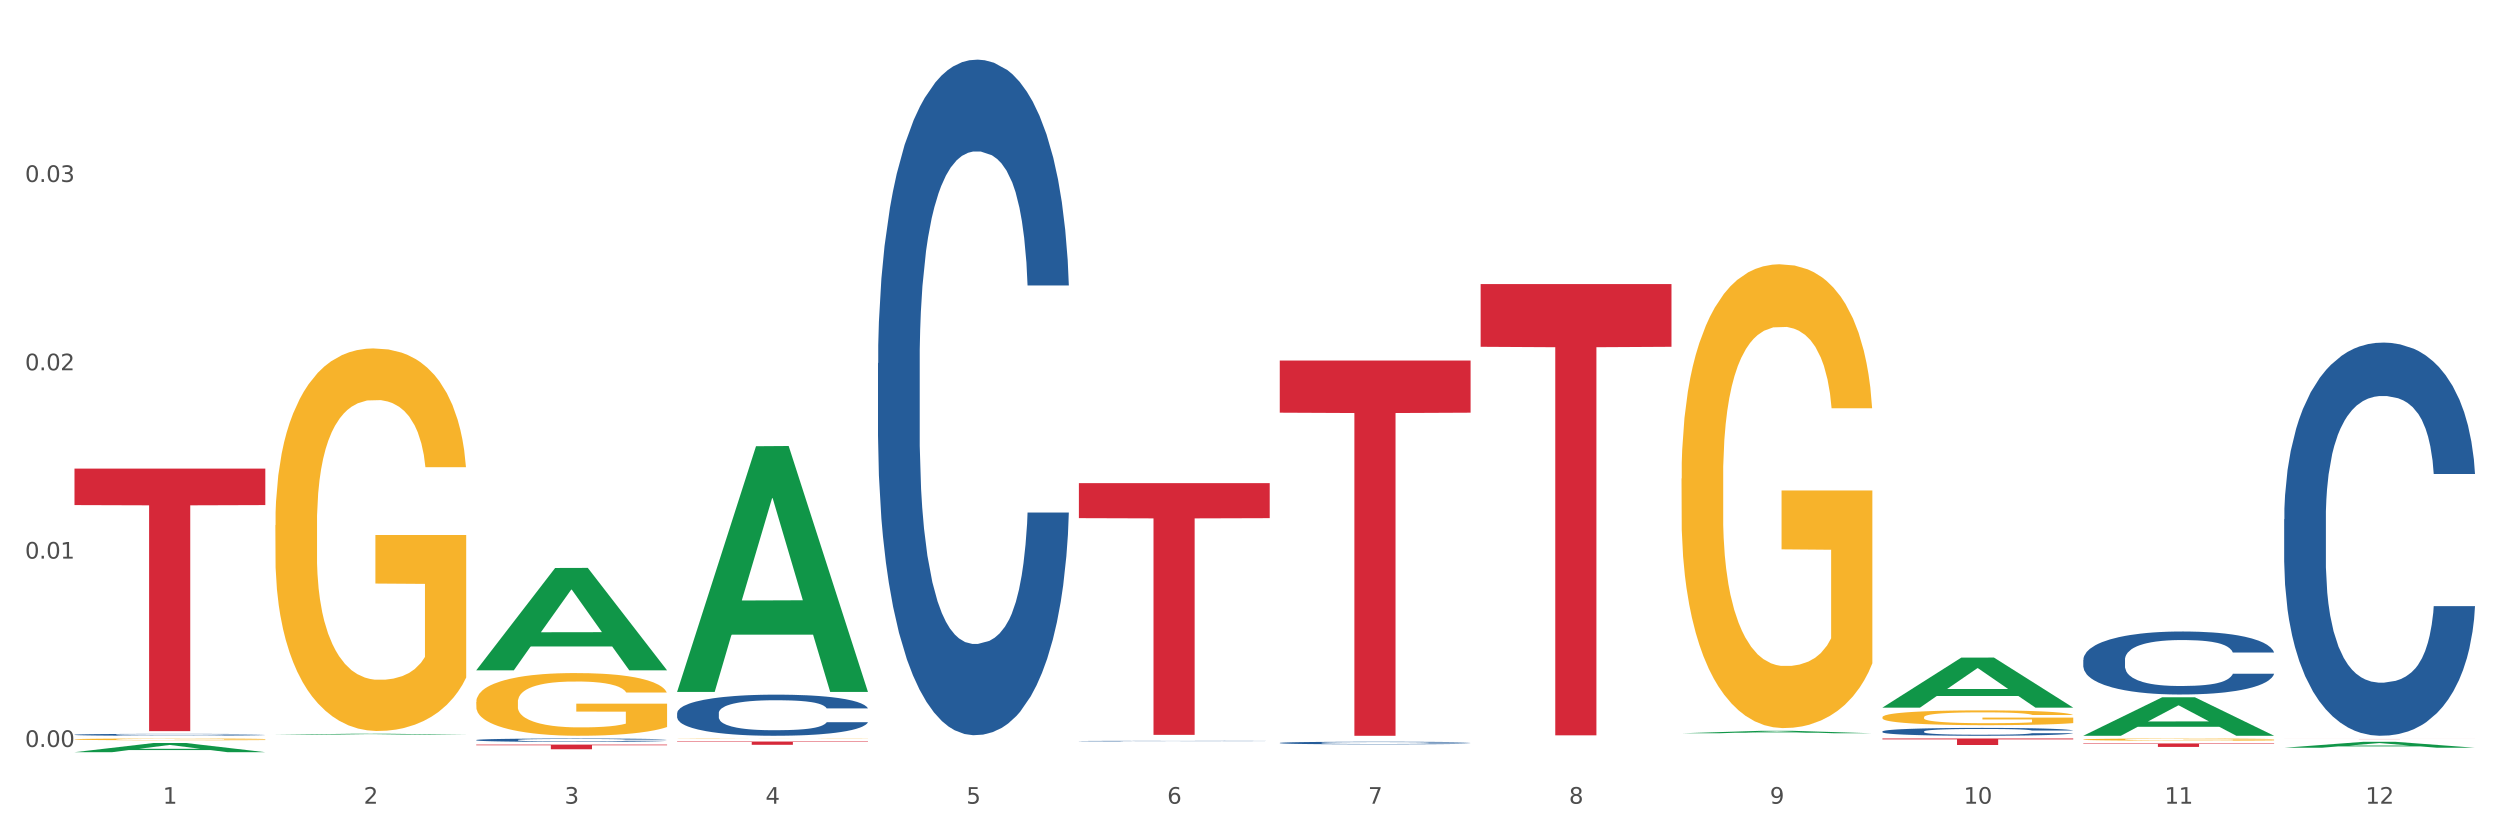 <?xml version="1.0" encoding="utf-8" standalone="no"?>
<!DOCTYPE svg PUBLIC "-//W3C//DTD SVG 1.1//EN"
  "http://www.w3.org/Graphics/SVG/1.1/DTD/svg11.dtd">
<svg xmlns:xlink="http://www.w3.org/1999/xlink" width="1080pt" height="360pt" viewBox="0 0 1080 360" xmlns="http://www.w3.org/2000/svg" version="1.1">
 <rect x="0" y="0" width="1080" height="360" fill="#333333" stroke="none"/>
 <defs>
  <style type="text/css">*{stroke-linejoin: round; stroke-linecap: butt}</style>
 </defs>
 <g id="figure_1">
  <g id="patch_1">
   <path d="M 0 360 
L 1080 360 
L 1080 0 
L 0 0 
z
" style="fill: #ffffff; stroke: #ffffff; stroke-linejoin: miter"/>
  </g>
  <g id="axes_1">
   <g id="matplotlib.axis_1">
    <g id="xtick_1">
     <g id="text_1">
      <!-- 1 -->
      <g style="fill: #4d4d4d" transform="translate(70.342 347.204) scale(0.096 -0.096)">
       <defs>
        <path id="DejaVuSans-31" d="M 794 531 
L 1825 531 
L 1825 4091 
L 703 3866 
L 703 4441 
L 1819 4666 
L 2450 4666 
L 2450 531 
L 3481 531 
L 3481 0 
L 794 0 
L 794 531 
z
" transform="scale(0.016)"/>
       </defs>
       <use xlink:href="#DejaVuSans-31"/>
      </g>
     </g>
    </g>
    <g id="xtick_2">
     <g id="text_2">
      <!-- 2 -->
      <g style="fill: #4d4d4d" transform="translate(157.122 347.204) scale(0.096 -0.096)">
       <defs>
        <path id="DejaVuSans-32" d="M 1228 531 
L 3431 531 
L 3431 0 
L 469 0 
L 469 531 
Q 828 903 1448 1529 
Q 2069 2156 2228 2338 
Q 2531 2678 2651 2914 
Q 2772 3150 2772 3378 
Q 2772 3750 2511 3984 
Q 2250 4219 1831 4219 
Q 1534 4219 1204 4116 
Q 875 4013 500 3803 
L 500 4441 
Q 881 4594 1212 4672 
Q 1544 4750 1819 4750 
Q 2544 4750 2975 4387 
Q 3406 4025 3406 3419 
Q 3406 3131 3298 2873 
Q 3191 2616 2906 2266 
Q 2828 2175 2409 1742 
Q 1991 1309 1228 531 
z
" transform="scale(0.016)"/>
       </defs>
       <use xlink:href="#DejaVuSans-32"/>
      </g>
     </g>
    </g>
    <g id="xtick_3">
     <g id="text_3">
      <!-- 3 -->
      <g style="fill: #4d4d4d" transform="translate(243.902 347.204) scale(0.096 -0.096)">
       <defs>
        <path id="DejaVuSans-33" d="M 2597 2516 
Q 3050 2419 3304 2112 
Q 3559 1806 3559 1356 
Q 3559 666 3084 287 
Q 2609 -91 1734 -91 
Q 1441 -91 1130 -33 
Q 819 25 488 141 
L 488 750 
Q 750 597 1062 519 
Q 1375 441 1716 441 
Q 2309 441 2620 675 
Q 2931 909 2931 1356 
Q 2931 1769 2642 2001 
Q 2353 2234 1838 2234 
L 1294 2234 
L 1294 2753 
L 1863 2753 
Q 2328 2753 2575 2939 
Q 2822 3125 2822 3475 
Q 2822 3834 2567 4026 
Q 2313 4219 1838 4219 
Q 1578 4219 1281 4162 
Q 984 4106 628 3988 
L 628 4550 
Q 988 4650 1302 4700 
Q 1616 4750 1894 4750 
Q 2613 4750 3031 4423 
Q 3450 4097 3450 3541 
Q 3450 3153 3228 2886 
Q 3006 2619 2597 2516 
z
" transform="scale(0.016)"/>
       </defs>
       <use xlink:href="#DejaVuSans-33"/>
      </g>
     </g>
    </g>
    <g id="xtick_4">
     <g id="text_4">
      <!-- 4 -->
      <g style="fill: #4d4d4d" transform="translate(330.683 347.204) scale(0.096 -0.096)">
       <defs>
        <path id="DejaVuSans-34" d="M 2419 4116 
L 825 1625 
L 2419 1625 
L 2419 4116 
z
M 2253 4666 
L 3047 4666 
L 3047 1625 
L 3713 1625 
L 3713 1100 
L 3047 1100 
L 3047 0 
L 2419 0 
L 2419 1100 
L 313 1100 
L 313 1709 
L 2253 4666 
z
" transform="scale(0.016)"/>
       </defs>
       <use xlink:href="#DejaVuSans-34"/>
      </g>
     </g>
    </g>
    <g id="xtick_5">
     <g id="text_5">
      <!-- 5 -->
      <g style="fill: #4d4d4d" transform="translate(417.463 347.204) scale(0.096 -0.096)">
       <defs>
        <path id="DejaVuSans-35" d="M 691 4666 
L 3169 4666 
L 3169 4134 
L 1269 4134 
L 1269 2991 
Q 1406 3038 1543 3061 
Q 1681 3084 1819 3084 
Q 2600 3084 3056 2656 
Q 3513 2228 3513 1497 
Q 3513 744 3044 326 
Q 2575 -91 1722 -91 
Q 1428 -91 1123 -41 
Q 819 9 494 109 
L 494 744 
Q 775 591 1075 516 
Q 1375 441 1709 441 
Q 2250 441 2565 725 
Q 2881 1009 2881 1497 
Q 2881 1984 2565 2268 
Q 2250 2553 1709 2553 
Q 1456 2553 1204 2497 
Q 953 2441 691 2322 
L 691 4666 
z
" transform="scale(0.016)"/>
       </defs>
       <use xlink:href="#DejaVuSans-35"/>
      </g>
     </g>
    </g>
    <g id="xtick_6">
     <g id="text_6">
      <!-- 6 -->
      <g style="fill: #4d4d4d" transform="translate(504.243 347.204) scale(0.096 -0.096)">
       <defs>
        <path id="DejaVuSans-36" d="M 2113 2584 
Q 1688 2584 1439 2293 
Q 1191 2003 1191 1497 
Q 1191 994 1439 701 
Q 1688 409 2113 409 
Q 2538 409 2786 701 
Q 3034 994 3034 1497 
Q 3034 2003 2786 2293 
Q 2538 2584 2113 2584 
z
M 3366 4563 
L 3366 3988 
Q 3128 4100 2886 4159 
Q 2644 4219 2406 4219 
Q 1781 4219 1451 3797 
Q 1122 3375 1075 2522 
Q 1259 2794 1537 2939 
Q 1816 3084 2150 3084 
Q 2853 3084 3261 2657 
Q 3669 2231 3669 1497 
Q 3669 778 3244 343 
Q 2819 -91 2113 -91 
Q 1303 -91 875 529 
Q 447 1150 447 2328 
Q 447 3434 972 4092 
Q 1497 4750 2381 4750 
Q 2619 4750 2861 4703 
Q 3103 4656 3366 4563 
z
" transform="scale(0.016)"/>
       </defs>
       <use xlink:href="#DejaVuSans-36"/>
      </g>
     </g>
    </g>
    <g id="xtick_7">
     <g id="text_7">
      <!-- 7 -->
      <g style="fill: #4d4d4d" transform="translate(591.024 347.204) scale(0.096 -0.096)">
       <defs>
        <path id="DejaVuSans-37" d="M 525 4666 
L 3525 4666 
L 3525 4397 
L 1831 0 
L 1172 0 
L 2766 4134 
L 525 4134 
L 525 4666 
z
" transform="scale(0.016)"/>
       </defs>
       <use xlink:href="#DejaVuSans-37"/>
      </g>
     </g>
    </g>
    <g id="xtick_8">
     <g id="text_8">
      <!-- 8 -->
      <g style="fill: #4d4d4d" transform="translate(677.804 347.204) scale(0.096 -0.096)">
       <defs>
        <path id="DejaVuSans-38" d="M 2034 2216 
Q 1584 2216 1326 1975 
Q 1069 1734 1069 1313 
Q 1069 891 1326 650 
Q 1584 409 2034 409 
Q 2484 409 2743 651 
Q 3003 894 3003 1313 
Q 3003 1734 2745 1975 
Q 2488 2216 2034 2216 
z
M 1403 2484 
Q 997 2584 770 2862 
Q 544 3141 544 3541 
Q 544 4100 942 4425 
Q 1341 4750 2034 4750 
Q 2731 4750 3128 4425 
Q 3525 4100 3525 3541 
Q 3525 3141 3298 2862 
Q 3072 2584 2669 2484 
Q 3125 2378 3379 2068 
Q 3634 1759 3634 1313 
Q 3634 634 3220 271 
Q 2806 -91 2034 -91 
Q 1263 -91 848 271 
Q 434 634 434 1313 
Q 434 1759 690 2068 
Q 947 2378 1403 2484 
z
M 1172 3481 
Q 1172 3119 1398 2916 
Q 1625 2713 2034 2713 
Q 2441 2713 2670 2916 
Q 2900 3119 2900 3481 
Q 2900 3844 2670 4047 
Q 2441 4250 2034 4250 
Q 1625 4250 1398 4047 
Q 1172 3844 1172 3481 
z
" transform="scale(0.016)"/>
       </defs>
       <use xlink:href="#DejaVuSans-38"/>
      </g>
     </g>
    </g>
    <g id="xtick_9">
     <g id="text_9">
      <!-- 9 -->
      <g style="fill: #4d4d4d" transform="translate(764.584 347.204) scale(0.096 -0.096)">
       <defs>
        <path id="DejaVuSans-39" d="M 703 97 
L 703 672 
Q 941 559 1184 500 
Q 1428 441 1663 441 
Q 2288 441 2617 861 
Q 2947 1281 2994 2138 
Q 2813 1869 2534 1725 
Q 2256 1581 1919 1581 
Q 1219 1581 811 2004 
Q 403 2428 403 3163 
Q 403 3881 828 4315 
Q 1253 4750 1959 4750 
Q 2769 4750 3195 4129 
Q 3622 3509 3622 2328 
Q 3622 1225 3098 567 
Q 2575 -91 1691 -91 
Q 1453 -91 1209 -44 
Q 966 3 703 97 
z
M 1959 2075 
Q 2384 2075 2632 2365 
Q 2881 2656 2881 3163 
Q 2881 3666 2632 3958 
Q 2384 4250 1959 4250 
Q 1534 4250 1286 3958 
Q 1038 3666 1038 3163 
Q 1038 2656 1286 2365 
Q 1534 2075 1959 2075 
z
" transform="scale(0.016)"/>
       </defs>
       <use xlink:href="#DejaVuSans-39"/>
      </g>
     </g>
    </g>
    <g id="xtick_10">
     <g id="text_10">
      <!-- 10 -->
      <g style="fill: #4d4d4d" transform="translate(848.311 347.204) scale(0.096 -0.096)">
       <defs>
        <path id="DejaVuSans-30" d="M 2034 4250 
Q 1547 4250 1301 3770 
Q 1056 3291 1056 2328 
Q 1056 1369 1301 889 
Q 1547 409 2034 409 
Q 2525 409 2770 889 
Q 3016 1369 3016 2328 
Q 3016 3291 2770 3770 
Q 2525 4250 2034 4250 
z
M 2034 4750 
Q 2819 4750 3233 4129 
Q 3647 3509 3647 2328 
Q 3647 1150 3233 529 
Q 2819 -91 2034 -91 
Q 1250 -91 836 529 
Q 422 1150 422 2328 
Q 422 3509 836 4129 
Q 1250 4750 2034 4750 
z
" transform="scale(0.016)"/>
       </defs>
       <use xlink:href="#DejaVuSans-31"/>
       <use xlink:href="#DejaVuSans-30" transform="translate(63.623 0)"/>
      </g>
     </g>
    </g>
    <g id="xtick_11">
     <g id="text_11">
      <!-- 11 -->
      <g style="fill: #4d4d4d" transform="translate(935.091 347.204) scale(0.096 -0.096)">
       <use xlink:href="#DejaVuSans-31"/>
       <use xlink:href="#DejaVuSans-31" transform="translate(63.623 0)"/>
      </g>
     </g>
    </g>
    <g id="xtick_12">
     <g id="text_12">
      <!-- 12 -->
      <g style="fill: #4d4d4d" transform="translate(1021.871 347.204) scale(0.096 -0.096)">
       <use xlink:href="#DejaVuSans-31"/>
       <use xlink:href="#DejaVuSans-32" transform="translate(63.623 0)"/>
      </g>
     </g>
    </g>
    <g id="xtick_13"/>
    <g id="xtick_14"/>
    <g id="xtick_15"/>
    <g id="xtick_16"/>
    <g id="xtick_17"/>
    <g id="xtick_18"/>
    <g id="xtick_19"/>
    <g id="xtick_20"/>
    <g id="xtick_21"/>
    <g id="xtick_22"/>
    <g id="xtick_23"/>
   </g>
   <g id="matplotlib.axis_2">
    <g id="ytick_1">
     <g id="text_13">
      <!-- 0.00 -->
      <g style="fill: #4d4d4d" transform="translate(10.8 322.679) scale(0.096 -0.096)">
       <defs>
        <path id="DejaVuSans-2e" d="M 684 794 
L 1344 794 
L 1344 0 
L 684 0 
L 684 794 
z
" transform="scale(0.016)"/>
       </defs>
       <use xlink:href="#DejaVuSans-30"/>
       <use xlink:href="#DejaVuSans-2e" transform="translate(63.623 0)"/>
       <use xlink:href="#DejaVuSans-30" transform="translate(95.41 0)"/>
       <use xlink:href="#DejaVuSans-30" transform="translate(159.033 0)"/>
      </g>
     </g>
    </g>
    <g id="ytick_2">
     <g id="text_14">
      <!-- 0.01 -->
      <g style="fill: #4d4d4d" transform="translate(10.8 241.321) scale(0.096 -0.096)">
       <use xlink:href="#DejaVuSans-30"/>
       <use xlink:href="#DejaVuSans-2e" transform="translate(63.623 0)"/>
       <use xlink:href="#DejaVuSans-30" transform="translate(95.41 0)"/>
       <use xlink:href="#DejaVuSans-31" transform="translate(159.033 0)"/>
      </g>
     </g>
    </g>
    <g id="ytick_3">
     <g id="text_15">
      <!-- 0.02 -->
      <g style="fill: #4d4d4d" transform="translate(10.8 159.964) scale(0.096 -0.096)">
       <use xlink:href="#DejaVuSans-30"/>
       <use xlink:href="#DejaVuSans-2e" transform="translate(63.623 0)"/>
       <use xlink:href="#DejaVuSans-30" transform="translate(95.41 0)"/>
       <use xlink:href="#DejaVuSans-32" transform="translate(159.033 0)"/>
      </g>
     </g>
    </g>
    <g id="ytick_4">
     <g id="text_16">
      <!-- 0.03 -->
      <g style="fill: #4d4d4d" transform="translate(10.8 78.607) scale(0.096 -0.096)">
       <use xlink:href="#DejaVuSans-30"/>
       <use xlink:href="#DejaVuSans-2e" transform="translate(63.623 0)"/>
       <use xlink:href="#DejaVuSans-30" transform="translate(95.41 0)"/>
       <use xlink:href="#DejaVuSans-33" transform="translate(159.033 0)"/>
      </g>
     </g>
    </g>
    <g id="ytick_5"/>
    <g id="ytick_6"/>
    <g id="ytick_7"/>
    <g id="ytick_8"/>
   </g>
   <g id="PolyCollection_1">
    <path d="M 32.175 324.942 
L 32.26 324.938 
L 66.256 320.986 
L 80.365 320.982 
L 114.616 324.95 
L 98.298 324.95 
L 90.904 324.026 
L 55.803 324.026 
L 55.548 324.041 
L 48.408 324.95 
L 32.175 324.95 
L 32.175 324.942 
L 60.222 323.474 
L 86.484 323.471 
L 73.481 321.828 
L 73.311 321.821 
L 73.141 321.832 
L 60.137 323.471 
L 60.222 323.474 
L 32.175 324.942 
z
" clip-path="url(#p472d0f195e)" style="fill: #109648"/>
    <path d="M 813.198 319.031 
L 895.639 319.031 
L 895.639 319.422 
L 863.21 319.424 
L 863.21 321.841 
L 845.432 321.841 
L 845.432 319.424 
L 813.198 319.422 
L 813.198 319.034 
L 813.198 319.031 
z
" clip-path="url(#p472d0f195e)" style="fill: #d62839"/>
    <path d="M 639.637 122.726 
L 722.079 122.726 
L 722.079 149.817 
L 689.649 150 
L 689.649 317.673 
L 671.872 317.673 
L 671.872 150 
L 639.637 149.817 
L 639.637 122.909 
L 639.637 122.726 
z
" clip-path="url(#p472d0f195e)" style="fill: #d62839"/>
    <path d="M 32.175 319.391 
L 32.272 319.39 
L 32.272 319.365 
L 32.467 319.343 
L 33.44 319.289 
L 34.9 319.245 
L 35.971 319.222 
L 37.042 319.203 
L 38.307 319.183 
L 39.864 319.163 
L 42.687 319.134 
L 44.439 319.119 
L 46.58 319.104 
L 50.474 319.081 
L 53.296 319.068 
L 56.216 319.058 
L 60.986 319.045 
L 64.1 319.039 
L 67.41 319.035 
L 71.4 319.032 
L 74.418 319.031 
L 81.036 319.033 
L 86.682 319.04 
L 89.407 319.045 
L 92.911 319.053 
L 94.76 319.059 
L 97.778 319.07 
L 100.892 319.085 
L 103.034 319.098 
L 106.246 319.122 
L 108.679 319.146 
L 110.918 319.176 
L 112.086 319.197 
L 112.962 319.216 
L 113.74 319.238 
L 114.519 319.273 
L 96.999 319.273 
L 96.318 319.248 
L 95.247 319.225 
L 93.69 319.202 
L 92.327 319.188 
L 89.991 319.17 
L 87.85 319.158 
L 85.611 319.15 
L 82.886 319.143 
L 80.744 319.139 
L 77.727 319.136 
L 71.79 319.137 
L 67.799 319.143 
L 65.074 319.15 
L 63.322 319.156 
L 61.764 319.163 
L 60.012 319.173 
L 57.968 319.188 
L 56.508 319.202 
L 55.048 319.219 
L 53.88 319.236 
L 52.81 319.256 
L 51.934 319.277 
L 51.252 319.299 
L 50.668 319.326 
L 50.182 319.371 
L 50.182 319.468 
L 50.376 319.49 
L 50.863 319.519 
L 51.447 319.541 
L 52.42 319.568 
L 53.296 319.585 
L 54.951 319.611 
L 56.8 319.632 
L 58.26 319.646 
L 59.72 319.657 
L 62.251 319.673 
L 65.074 319.686 
L 67.507 319.693 
L 70.816 319.701 
L 73.055 319.703 
L 75.002 319.705 
L 79.771 319.705 
L 83.178 319.703 
L 86.974 319.698 
L 89.894 319.691 
L 92.327 319.684 
L 95.052 319.671 
L 96.804 319.659 
L 96.804 319.51 
L 75.391 319.509 
L 75.391 319.411 
L 114.616 319.411 
L 114.616 319.701 
L 112.962 319.716 
L 111.112 319.729 
L 109.166 319.741 
L 106.246 319.756 
L 102.742 319.77 
L 99.627 319.78 
L 96.318 319.789 
L 92.424 319.797 
L 87.363 319.804 
L 84.248 319.806 
L 80.355 319.809 
L 75.78 319.809 
L 71.79 319.808 
L 67.896 319.804 
L 63.808 319.798 
L 59.818 319.789 
L 56.8 319.779 
L 53.783 319.768 
L 50.571 319.753 
L 48.04 319.739 
L 46.094 319.726 
L 43.952 319.71 
L 41.616 319.689 
L 39.864 319.669 
L 38.307 319.649 
L 36.652 319.624 
L 35.484 319.602 
L 34.316 319.574 
L 33.635 319.554 
L 32.856 319.522 
L 32.272 319.477 
L 32.175 319.391 
z
" clip-path="url(#p472d0f195e)" style="fill: #f7b32b"/>
    <path d="M 466.077 208.727 
L 548.518 208.727 
L 548.518 223.839 
L 516.088 223.941 
L 516.088 317.476 
L 498.311 317.476 
L 498.311 223.941 
L 466.077 223.839 
L 466.077 208.829 
L 466.077 208.727 
z
" clip-path="url(#p472d0f195e)" style="fill: #d62839"/>
    <path d="M 292.516 320.344 
L 374.957 320.344 
L 374.957 320.541 
L 342.528 320.542 
L 342.528 321.76 
L 324.75 321.76 
L 324.75 320.542 
L 292.516 320.541 
L 292.516 320.345 
L 292.516 320.344 
z
" clip-path="url(#p472d0f195e)" style="fill: #d62839"/>
    <path d="M 205.736 321.671 
L 288.177 321.671 
L 288.177 321.95 
L 255.747 321.952 
L 255.747 323.68 
L 237.97 323.68 
L 237.97 321.952 
L 205.736 321.95 
L 205.736 321.673 
L 205.736 321.671 
z
" clip-path="url(#p472d0f195e)" style="fill: #d62839"/>
    <path d="M 32.175 202.432 
L 114.616 202.432 
L 114.616 218.193 
L 82.187 218.3 
L 82.187 315.85 
L 64.409 315.85 
L 64.409 218.3 
L 32.175 218.193 
L 32.175 202.538 
L 32.175 202.432 
z
" clip-path="url(#p472d0f195e)" style="fill: #d62839"/>
    <path d="M 32.175 317.398 
L 32.272 317.398 
L 32.272 317.376 
L 32.565 317.347 
L 33.637 317.294 
L 35.001 317.253 
L 37.34 317.206 
L 38.607 317.186 
L 40.263 317.164 
L 43.674 317.128 
L 47.572 317.098 
L 50.3 317.081 
L 52.347 317.07 
L 56.927 317.051 
L 59.558 317.043 
L 62.287 317.036 
L 64.625 317.032 
L 68.523 317.026 
L 71.642 317.024 
L 75.247 317.023 
L 78.268 317.024 
L 82.263 317.027 
L 88.11 317.036 
L 90.352 317.041 
L 93.373 317.051 
L 96.491 317.063 
L 99.025 317.075 
L 101.948 317.093 
L 104.969 317.115 
L 107.892 317.144 
L 109.939 317.171 
L 111.595 317.199 
L 113.057 317.234 
L 114.129 317.271 
L 114.616 317.302 
L 96.783 317.302 
L 96.296 317.274 
L 95.322 317.244 
L 94.347 317.223 
L 93.275 317.206 
L 91.619 317.187 
L 90.157 317.175 
L 87.721 317.16 
L 85.479 317.151 
L 83.628 317.146 
L 81.386 317.141 
L 76.611 317.137 
L 73.201 317.137 
L 71.057 317.138 
L 68.426 317.142 
L 66.184 317.147 
L 63.553 317.157 
L 61.507 317.167 
L 59.461 317.179 
L 58.291 317.189 
L 56.537 317.205 
L 55.368 317.219 
L 53.809 317.243 
L 52.932 317.26 
L 51.372 317.303 
L 50.69 317.335 
L 50.398 317.357 
L 50.203 317.382 
L 50.203 317.501 
L 50.788 317.554 
L 51.275 317.577 
L 52.054 317.603 
L 53.516 317.636 
L 55.66 317.669 
L 57.901 317.693 
L 59.753 317.707 
L 61.507 317.718 
L 63.261 317.726 
L 65.405 317.734 
L 67.159 317.738 
L 69.79 317.743 
L 72.908 317.745 
L 75.345 317.745 
L 80.314 317.742 
L 82.556 317.738 
L 84.7 317.732 
L 87.038 317.724 
L 88.89 317.715 
L 89.962 317.708 
L 91.716 317.693 
L 93.08 317.678 
L 94.25 317.661 
L 95.029 317.645 
L 95.906 317.623 
L 96.588 317.597 
L 96.783 317.583 
L 114.616 317.583 
L 114.227 317.61 
L 113.544 317.637 
L 112.18 317.673 
L 111.108 317.693 
L 109.452 317.719 
L 107.697 317.74 
L 105.261 317.764 
L 103.02 317.781 
L 100.681 317.796 
L 98.148 317.81 
L 93.567 317.829 
L 91.911 317.835 
L 88.403 317.844 
L 85.674 317.849 
L 81.679 317.854 
L 77.586 317.857 
L 73.298 317.858 
L 69.498 317.857 
L 65.307 317.852 
L 62.676 317.848 
L 59.753 317.841 
L 56.342 317.83 
L 53.126 317.817 
L 50.105 317.802 
L 47.279 317.784 
L 44.648 317.764 
L 41.238 317.732 
L 38.704 317.7 
L 36.853 317.67 
L 35.586 317.645 
L 34.319 317.613 
L 33.637 317.591 
L 32.565 317.537 
L 32.175 317.488 
L 32.175 317.398 
z
" clip-path="url(#p472d0f195e)" style="fill: #255c99"/>
    <path d="M 205.736 319.69 
L 205.833 319.689 
L 205.833 319.651 
L 206.125 319.6 
L 207.197 319.507 
L 208.562 319.436 
L 210.9 319.353 
L 212.167 319.318 
L 213.824 319.279 
L 217.235 319.216 
L 221.133 319.163 
L 223.861 319.133 
L 225.907 319.114 
L 230.488 319.081 
L 233.119 319.066 
L 235.847 319.054 
L 238.186 319.046 
L 242.084 319.037 
L 245.202 319.033 
L 248.808 319.031 
L 251.829 319.033 
L 255.824 319.038 
L 261.671 319.054 
L 263.912 319.063 
L 266.933 319.08 
L 270.052 319.101 
L 272.585 319.122 
L 275.509 319.153 
L 278.53 319.193 
L 281.453 319.244 
L 283.499 319.291 
L 285.156 319.341 
L 286.618 319.401 
L 287.69 319.467 
L 288.177 319.521 
L 270.344 319.521 
L 269.857 319.472 
L 268.882 319.418 
L 267.908 319.382 
L 266.836 319.353 
L 265.179 319.319 
L 263.717 319.298 
L 261.281 319.272 
L 259.04 319.256 
L 257.188 319.247 
L 254.947 319.239 
L 250.172 319.231 
L 246.761 319.231 
L 244.618 319.234 
L 241.986 319.24 
L 239.745 319.25 
L 237.114 319.266 
L 235.068 319.283 
L 233.021 319.306 
L 231.852 319.322 
L 230.098 319.351 
L 228.928 319.375 
L 227.369 319.417 
L 226.492 319.446 
L 224.933 319.523 
L 224.251 319.579 
L 223.959 319.618 
L 223.764 319.661 
L 223.764 319.87 
L 224.348 319.963 
L 224.836 320.004 
L 225.615 320.049 
L 227.077 320.108 
L 229.221 320.166 
L 231.462 320.207 
L 233.314 320.233 
L 235.068 320.251 
L 236.822 320.266 
L 238.966 320.279 
L 240.72 320.287 
L 243.351 320.296 
L 246.469 320.3 
L 248.905 320.3 
L 253.875 320.293 
L 256.116 320.286 
L 258.26 320.277 
L 260.599 320.262 
L 262.451 320.246 
L 263.523 320.234 
L 265.277 320.208 
L 266.641 320.182 
L 267.81 320.151 
L 268.59 320.124 
L 269.467 320.084 
L 270.149 320.038 
L 270.344 320.014 
L 288.177 320.014 
L 287.787 320.063 
L 287.105 320.109 
L 285.741 320.172 
L 284.669 320.208 
L 283.012 320.253 
L 281.258 320.29 
L 278.822 320.332 
L 276.581 320.362 
L 274.242 320.389 
L 271.708 320.413 
L 267.128 320.447 
L 265.472 320.456 
L 261.963 320.472 
L 259.235 320.482 
L 255.239 320.491 
L 251.147 320.496 
L 246.859 320.498 
L 243.058 320.495 
L 238.868 320.487 
L 236.237 320.479 
L 233.314 320.467 
L 229.903 320.448 
L 226.687 320.425 
L 223.666 320.399 
L 220.84 320.368 
L 218.209 320.333 
L 214.798 320.275 
L 212.265 320.219 
L 210.413 320.167 
L 209.146 320.123 
L 207.88 320.067 
L 207.197 320.028 
L 206.125 319.934 
L 205.736 319.847 
L 205.736 319.69 
z
" clip-path="url(#p472d0f195e)" style="fill: #255c99"/>
    <path d="M 292.516 308.073 
L 292.613 308.056 
L 292.613 307.602 
L 292.906 306.985 
L 293.978 305.849 
L 295.342 304.989 
L 297.681 303.983 
L 298.948 303.561 
L 300.604 303.091 
L 304.015 302.328 
L 307.913 301.679 
L 310.641 301.322 
L 312.688 301.094 
L 317.268 300.689 
L 319.899 300.51 
L 322.628 300.364 
L 324.966 300.267 
L 328.864 300.153 
L 331.983 300.105 
L 335.588 300.088 
L 338.609 300.105 
L 342.604 300.169 
L 348.451 300.364 
L 350.693 300.478 
L 353.714 300.673 
L 356.832 300.932 
L 359.366 301.192 
L 362.289 301.565 
L 365.31 302.052 
L 368.233 302.669 
L 370.28 303.237 
L 371.936 303.837 
L 373.398 304.567 
L 374.47 305.363 
L 374.957 306.028 
L 357.124 306.028 
L 356.637 305.427 
L 355.663 304.778 
L 354.688 304.34 
L 353.616 303.983 
L 351.96 303.577 
L 350.498 303.318 
L 348.062 303.009 
L 345.82 302.815 
L 343.969 302.701 
L 341.727 302.604 
L 336.952 302.506 
L 333.542 302.506 
L 331.398 302.539 
L 328.767 302.62 
L 326.525 302.734 
L 323.894 302.928 
L 321.848 303.139 
L 319.802 303.415 
L 318.632 303.61 
L 316.878 303.967 
L 315.709 304.259 
L 314.15 304.762 
L 313.273 305.119 
L 311.713 306.044 
L 311.031 306.726 
L 310.739 307.196 
L 310.544 307.716 
L 310.544 310.247 
L 311.129 311.383 
L 311.616 311.87 
L 312.395 312.422 
L 313.857 313.136 
L 316.001 313.834 
L 318.242 314.337 
L 320.094 314.645 
L 321.848 314.872 
L 323.602 315.051 
L 325.746 315.213 
L 327.5 315.31 
L 330.131 315.408 
L 333.249 315.456 
L 335.686 315.456 
L 340.655 315.375 
L 342.897 315.294 
L 345.041 315.181 
L 347.379 315.002 
L 349.231 314.807 
L 350.303 314.661 
L 352.057 314.353 
L 353.421 314.028 
L 354.591 313.655 
L 355.37 313.331 
L 356.247 312.844 
L 356.929 312.292 
L 357.124 312 
L 374.957 312 
L 374.568 312.584 
L 373.885 313.152 
L 372.521 313.915 
L 371.449 314.353 
L 369.793 314.888 
L 368.038 315.343 
L 365.602 315.846 
L 363.361 316.219 
L 361.022 316.544 
L 358.489 316.836 
L 353.908 317.242 
L 352.252 317.355 
L 348.744 317.55 
L 346.015 317.663 
L 342.02 317.777 
L 337.927 317.842 
L 333.639 317.858 
L 329.839 317.826 
L 325.648 317.728 
L 323.017 317.631 
L 320.094 317.485 
L 316.683 317.258 
L 313.467 316.982 
L 310.447 316.657 
L 307.621 316.284 
L 304.989 315.862 
L 301.579 315.164 
L 299.045 314.483 
L 297.194 313.85 
L 295.927 313.314 
L 294.66 312.633 
L 293.978 312.162 
L 292.906 311.026 
L 292.516 309.971 
L 292.516 308.073 
z
" clip-path="url(#p472d0f195e)" style="fill: #255c99"/>
    <path d="M 899.978 321.164 
L 982.42 321.164 
L 982.42 321.374 
L 949.99 321.375 
L 949.99 322.671 
L 932.213 322.671 
L 932.213 321.375 
L 899.978 321.374 
L 899.978 321.166 
L 899.978 321.164 
z
" clip-path="url(#p472d0f195e)" style="fill: #d62839"/>
    <path d="M 379.296 156.898 
L 379.394 156.631 
L 379.394 149.168 
L 379.686 139.039 
L 380.758 120.381 
L 382.122 106.255 
L 384.461 89.729 
L 385.728 82.799 
L 387.385 75.07 
L 390.795 62.542 
L 394.693 51.88 
L 397.422 46.017 
L 399.468 42.285 
L 404.048 35.622 
L 406.679 32.69 
L 409.408 30.291 
L 411.747 28.691 
L 415.645 26.826 
L 418.763 26.026 
L 422.369 25.759 
L 425.389 26.026 
L 429.385 27.092 
L 435.232 30.291 
L 437.473 32.156 
L 440.494 35.355 
L 443.612 39.62 
L 446.146 43.884 
L 449.069 50.015 
L 452.09 58.011 
L 455.014 68.139 
L 457.06 77.468 
L 458.717 87.33 
L 460.178 99.325 
L 461.25 112.385 
L 461.738 123.313 
L 443.905 123.313 
L 443.417 113.451 
L 442.443 102.79 
L 441.468 95.593 
L 440.396 89.729 
L 438.74 83.066 
L 437.278 78.801 
L 434.842 73.737 
L 432.601 70.538 
L 430.749 68.673 
L 428.508 67.073 
L 423.733 65.474 
L 420.322 65.474 
L 418.178 66.007 
L 415.547 67.34 
L 413.306 69.206 
L 410.675 72.404 
L 408.628 75.869 
L 406.582 80.4 
L 405.413 83.599 
L 403.658 89.463 
L 402.489 94.26 
L 400.93 102.523 
L 400.053 108.387 
L 398.494 123.58 
L 397.812 134.775 
L 397.519 142.504 
L 397.324 151.034 
L 397.324 192.614 
L 397.909 211.272 
L 398.396 219.268 
L 399.176 228.33 
L 400.638 240.058 
L 402.781 251.52 
L 405.023 259.782 
L 406.874 264.847 
L 408.628 268.578 
L 410.382 271.51 
L 412.526 274.175 
L 414.28 275.775 
L 416.911 277.374 
L 420.03 278.174 
L 422.466 278.174 
L 427.436 276.841 
L 429.677 275.508 
L 431.821 273.642 
L 434.16 270.71 
L 436.011 267.512 
L 437.083 265.113 
L 438.837 260.049 
L 440.202 254.718 
L 441.371 248.588 
L 442.151 243.257 
L 443.028 235.261 
L 443.71 226.198 
L 443.905 221.4 
L 461.738 221.4 
L 461.348 230.996 
L 460.666 240.325 
L 459.301 252.852 
L 458.23 260.049 
L 456.573 268.845 
L 454.819 276.308 
L 452.383 284.571 
L 450.141 290.701 
L 447.803 296.032 
L 445.269 300.83 
L 440.689 307.493 
L 439.032 309.359 
L 435.524 312.557 
L 432.795 314.423 
L 428.8 316.289 
L 424.707 317.355 
L 420.42 317.622 
L 416.619 317.089 
L 412.429 315.489 
L 409.798 313.89 
L 406.874 311.491 
L 403.464 307.76 
L 400.248 303.228 
L 397.227 297.898 
L 394.401 291.767 
L 391.77 284.837 
L 388.359 273.376 
L 385.825 262.181 
L 383.974 251.786 
L 382.707 242.99 
L 381.44 231.795 
L 380.758 224.066 
L 379.686 205.408 
L 379.296 188.083 
L 379.296 156.898 
z
" clip-path="url(#p472d0f195e)" style="fill: #255c99"/>
    <path d="M 552.857 320.936 
L 552.954 320.935 
L 552.954 320.906 
L 553.247 320.867 
L 554.319 320.795 
L 555.683 320.74 
L 558.022 320.677 
L 559.289 320.65 
L 560.945 320.62 
L 564.356 320.572 
L 568.254 320.53 
L 570.982 320.508 
L 573.029 320.493 
L 577.609 320.468 
L 580.24 320.456 
L 582.969 320.447 
L 585.307 320.441 
L 589.205 320.434 
L 592.324 320.431 
L 595.929 320.43 
L 598.95 320.431 
L 602.945 320.435 
L 608.792 320.447 
L 611.034 320.454 
L 614.055 320.467 
L 617.173 320.483 
L 619.707 320.5 
L 622.63 320.523 
L 625.651 320.554 
L 628.574 320.593 
L 630.621 320.629 
L 632.277 320.667 
L 633.739 320.714 
L 634.811 320.764 
L 635.298 320.806 
L 617.465 320.806 
L 616.978 320.768 
L 616.004 320.727 
L 615.029 320.699 
L 613.957 320.677 
L 612.301 320.651 
L 610.839 320.634 
L 608.403 320.615 
L 606.161 320.602 
L 604.31 320.595 
L 602.068 320.589 
L 597.293 320.583 
L 593.883 320.583 
L 591.739 320.585 
L 589.108 320.59 
L 586.866 320.597 
L 584.235 320.61 
L 582.189 320.623 
L 580.143 320.641 
L 578.973 320.653 
L 577.219 320.675 
L 576.05 320.694 
L 574.491 320.726 
L 573.614 320.749 
L 572.054 320.807 
L 571.372 320.85 
L 571.08 320.88 
L 570.885 320.913 
L 570.885 321.074 
L 571.47 321.146 
L 571.957 321.177 
L 572.736 321.212 
L 574.198 321.257 
L 576.342 321.301 
L 578.583 321.333 
L 580.435 321.353 
L 582.189 321.367 
L 583.943 321.378 
L 586.087 321.389 
L 587.841 321.395 
L 590.472 321.401 
L 593.59 321.404 
L 596.027 321.404 
L 600.997 321.399 
L 603.238 321.394 
L 605.382 321.387 
L 607.72 321.375 
L 609.572 321.363 
L 610.644 321.354 
L 612.398 321.334 
L 613.762 321.314 
L 614.932 321.29 
L 615.711 321.269 
L 616.588 321.238 
L 617.27 321.203 
L 617.465 321.185 
L 635.298 321.185 
L 634.909 321.222 
L 634.226 321.258 
L 632.862 321.306 
L 631.79 321.334 
L 630.134 321.368 
L 628.379 321.397 
L 625.943 321.429 
L 623.702 321.452 
L 621.363 321.473 
L 618.83 321.492 
L 614.249 321.517 
L 612.593 321.524 
L 609.085 321.537 
L 606.356 321.544 
L 602.361 321.551 
L 598.268 321.555 
L 593.98 321.556 
L 590.18 321.554 
L 585.989 321.548 
L 583.358 321.542 
L 580.435 321.533 
L 577.024 321.518 
L 573.808 321.501 
L 570.788 321.48 
L 567.962 321.457 
L 565.33 321.43 
L 561.92 321.386 
L 559.386 321.342 
L 557.535 321.302 
L 556.268 321.268 
L 555.001 321.225 
L 554.319 321.195 
L 553.247 321.123 
L 552.857 321.056 
L 552.857 320.936 
z
" clip-path="url(#p472d0f195e)" style="fill: #255c99"/>
    <path d="M 813.198 315.982 
L 813.295 315.979 
L 813.295 315.892 
L 813.588 315.774 
L 814.66 315.556 
L 816.024 315.391 
L 818.363 315.198 
L 819.63 315.117 
L 821.286 315.027 
L 824.697 314.881 
L 828.595 314.757 
L 831.323 314.688 
L 833.37 314.645 
L 837.95 314.567 
L 840.581 314.533 
L 843.31 314.505 
L 845.648 314.486 
L 849.546 314.464 
L 852.665 314.455 
L 856.27 314.452 
L 859.291 314.455 
L 863.286 314.467 
L 869.133 314.505 
L 871.375 314.526 
L 874.396 314.564 
L 877.514 314.613 
L 880.048 314.663 
L 882.971 314.735 
L 885.992 314.828 
L 888.915 314.946 
L 890.962 315.055 
L 892.618 315.17 
L 894.08 315.31 
L 895.152 315.463 
L 895.639 315.59 
L 877.806 315.59 
L 877.319 315.475 
L 876.345 315.351 
L 875.37 315.267 
L 874.298 315.198 
L 872.642 315.121 
L 871.18 315.071 
L 868.744 315.012 
L 866.502 314.974 
L 864.651 314.953 
L 862.409 314.934 
L 857.634 314.915 
L 854.224 314.915 
L 852.08 314.921 
L 849.449 314.937 
L 847.207 314.959 
L 844.576 314.996 
L 842.53 315.037 
L 840.484 315.089 
L 839.314 315.127 
L 837.56 315.195 
L 836.391 315.251 
L 834.832 315.348 
L 833.955 315.416 
L 832.395 315.593 
L 831.713 315.724 
L 831.421 315.814 
L 831.226 315.914 
L 831.226 316.399 
L 831.811 316.617 
L 832.298 316.71 
L 833.077 316.816 
L 834.539 316.953 
L 836.683 317.087 
L 838.924 317.183 
L 840.776 317.242 
L 842.53 317.286 
L 844.284 317.32 
L 846.428 317.351 
L 848.182 317.37 
L 850.813 317.388 
L 853.931 317.398 
L 856.368 317.398 
L 861.338 317.382 
L 863.579 317.367 
L 865.723 317.345 
L 868.061 317.311 
L 869.913 317.273 
L 870.985 317.245 
L 872.739 317.186 
L 874.103 317.124 
L 875.273 317.052 
L 876.052 316.99 
L 876.929 316.897 
L 877.611 316.791 
L 877.806 316.735 
L 895.639 316.735 
L 895.25 316.847 
L 894.567 316.956 
L 893.203 317.102 
L 892.131 317.186 
L 890.475 317.289 
L 888.72 317.376 
L 886.284 317.472 
L 884.043 317.544 
L 881.704 317.606 
L 879.171 317.662 
L 874.59 317.74 
L 872.934 317.762 
L 869.426 317.799 
L 866.697 317.821 
L 862.702 317.843 
L 858.609 317.855 
L 854.321 317.858 
L 850.521 317.852 
L 846.33 317.833 
L 843.699 317.815 
L 840.776 317.787 
L 837.365 317.743 
L 834.149 317.69 
L 831.129 317.628 
L 828.303 317.556 
L 825.671 317.476 
L 822.261 317.342 
L 819.727 317.211 
L 817.876 317.09 
L 816.609 316.987 
L 815.342 316.856 
L 814.66 316.766 
L 813.588 316.548 
L 813.198 316.346 
L 813.198 315.982 
z
" clip-path="url(#p472d0f195e)" style="fill: #255c99"/>
    <path d="M 899.978 285.039 
L 900.076 285.014 
L 900.076 284.318 
L 900.368 283.373 
L 901.44 281.632 
L 902.804 280.314 
L 905.143 278.773 
L 906.41 278.126 
L 908.067 277.405 
L 911.477 276.237 
L 915.375 275.242 
L 918.104 274.695 
L 920.15 274.347 
L 924.73 273.725 
L 927.361 273.452 
L 930.09 273.228 
L 932.429 273.079 
L 936.327 272.905 
L 939.445 272.83 
L 943.051 272.805 
L 946.071 272.83 
L 950.067 272.93 
L 955.914 273.228 
L 958.155 273.402 
L 961.176 273.7 
L 964.294 274.098 
L 966.828 274.496 
L 969.751 275.068 
L 972.772 275.814 
L 975.696 276.759 
L 977.742 277.629 
L 979.399 278.549 
L 980.86 279.668 
L 981.932 280.886 
L 982.42 281.906 
L 964.587 281.906 
L 964.099 280.986 
L 963.125 279.991 
L 962.15 279.32 
L 961.078 278.773 
L 959.422 278.151 
L 957.96 277.753 
L 955.524 277.281 
L 953.283 276.983 
L 951.431 276.808 
L 949.19 276.659 
L 944.415 276.51 
L 941.004 276.51 
L 938.86 276.56 
L 936.229 276.684 
L 933.988 276.858 
L 931.357 277.157 
L 929.31 277.48 
L 927.264 277.903 
L 926.095 278.201 
L 924.34 278.748 
L 923.171 279.195 
L 921.612 279.966 
L 920.735 280.513 
L 919.176 281.931 
L 918.494 282.975 
L 918.201 283.696 
L 918.006 284.492 
L 918.006 288.371 
L 918.591 290.111 
L 919.078 290.857 
L 919.858 291.702 
L 921.32 292.797 
L 923.463 293.866 
L 925.705 294.637 
L 927.556 295.109 
L 929.31 295.457 
L 931.064 295.731 
L 933.208 295.979 
L 934.962 296.128 
L 937.593 296.278 
L 940.712 296.352 
L 943.148 296.352 
L 948.118 296.228 
L 950.359 296.104 
L 952.503 295.93 
L 954.842 295.656 
L 956.693 295.358 
L 957.765 295.134 
L 959.519 294.661 
L 960.884 294.164 
L 962.053 293.592 
L 962.833 293.095 
L 963.71 292.349 
L 964.392 291.504 
L 964.587 291.056 
L 982.42 291.056 
L 982.03 291.951 
L 981.348 292.821 
L 979.983 293.99 
L 978.912 294.661 
L 977.255 295.482 
L 975.501 296.178 
L 973.065 296.949 
L 970.823 297.521 
L 968.485 298.018 
L 965.951 298.466 
L 961.371 299.087 
L 959.714 299.261 
L 956.206 299.56 
L 953.477 299.734 
L 949.482 299.908 
L 945.389 300.007 
L 941.102 300.032 
L 937.301 299.982 
L 933.111 299.833 
L 930.48 299.684 
L 927.556 299.46 
L 924.146 299.112 
L 920.93 298.69 
L 917.909 298.192 
L 915.083 297.62 
L 912.452 296.974 
L 909.041 295.905 
L 906.507 294.86 
L 904.656 293.891 
L 903.389 293.07 
L 902.122 292.026 
L 901.44 291.305 
L 900.368 289.564 
L 899.978 287.948 
L 899.978 285.039 
z
" clip-path="url(#p472d0f195e)" style="fill: #255c99"/>
    <path d="M 986.759 224.314 
L 986.856 224.159 
L 986.856 219.816 
L 987.148 213.921 
L 988.22 203.062 
L 989.585 194.84 
L 991.923 185.222 
L 993.19 181.188 
L 994.847 176.689 
L 998.258 169.398 
L 1002.156 163.193 
L 1004.884 159.78 
L 1006.93 157.608 
L 1011.511 153.73 
L 1014.142 152.024 
L 1016.87 150.627 
L 1019.209 149.697 
L 1023.107 148.611 
L 1026.225 148.145 
L 1029.831 147.99 
L 1032.852 148.145 
L 1036.847 148.766 
L 1042.694 150.627 
L 1044.935 151.713 
L 1047.956 153.575 
L 1051.075 156.057 
L 1053.608 158.539 
L 1056.532 162.107 
L 1059.553 166.761 
L 1062.476 172.656 
L 1064.522 178.086 
L 1066.179 183.825 
L 1067.641 190.806 
L 1068.713 198.408 
L 1069.2 204.768 
L 1051.367 204.768 
L 1050.88 199.028 
L 1049.905 192.823 
L 1048.931 188.634 
L 1047.859 185.222 
L 1046.202 181.343 
L 1044.74 178.861 
L 1042.304 175.914 
L 1040.063 174.052 
L 1038.211 172.966 
L 1035.97 172.035 
L 1031.195 171.105 
L 1027.784 171.105 
L 1025.641 171.415 
L 1023.009 172.191 
L 1020.768 173.277 
L 1018.137 175.138 
L 1016.091 177.155 
L 1014.044 179.792 
L 1012.875 181.654 
L 1011.121 185.066 
L 1009.951 187.859 
L 1008.392 192.668 
L 1007.515 196.081 
L 1005.956 204.923 
L 1005.274 211.439 
L 1004.982 215.937 
L 1004.787 220.902 
L 1004.787 245.102 
L 1005.371 255.961 
L 1005.859 260.615 
L 1006.638 265.889 
L 1008.1 272.715 
L 1010.244 279.386 
L 1012.485 284.195 
L 1014.337 287.142 
L 1016.091 289.314 
L 1017.845 291.021 
L 1019.989 292.572 
L 1021.743 293.503 
L 1024.374 294.434 
L 1027.492 294.899 
L 1029.928 294.899 
L 1034.898 294.123 
L 1037.139 293.348 
L 1039.283 292.262 
L 1041.622 290.555 
L 1043.474 288.694 
L 1044.546 287.298 
L 1046.3 284.35 
L 1047.664 281.247 
L 1048.833 277.679 
L 1049.613 274.577 
L 1050.49 269.923 
L 1051.172 264.648 
L 1051.367 261.856 
L 1069.2 261.856 
L 1068.81 267.441 
L 1068.128 272.87 
L 1066.764 280.161 
L 1065.692 284.35 
L 1064.035 289.469 
L 1062.281 293.813 
L 1059.845 298.622 
L 1057.604 302.19 
L 1055.265 305.293 
L 1052.731 308.085 
L 1048.151 311.963 
L 1046.495 313.049 
L 1042.986 314.911 
L 1040.258 315.997 
L 1036.262 317.083 
L 1032.17 317.703 
L 1027.882 317.858 
L 1024.081 317.548 
L 1019.891 316.617 
L 1017.26 315.686 
L 1014.337 314.29 
L 1010.926 312.118 
L 1007.71 309.481 
L 1004.689 306.379 
L 1001.863 302.811 
L 999.232 298.777 
L 995.821 292.107 
L 993.288 285.591 
L 991.436 279.541 
L 990.169 274.422 
L 988.903 267.906 
L 988.22 263.407 
L 987.148 252.548 
L 986.759 242.465 
L 986.759 224.314 
z
" clip-path="url(#p472d0f195e)" style="fill: #255c99"/>
    <path d="M 899.978 319.475 
L 900.076 319.474 
L 900.076 319.442 
L 900.27 319.415 
L 901.244 319.35 
L 902.704 319.295 
L 903.774 319.266 
L 904.845 319.243 
L 906.11 319.219 
L 907.668 319.194 
L 910.49 319.158 
L 912.242 319.14 
L 914.384 319.121 
L 918.277 319.093 
L 921.1 319.077 
L 924.02 319.064 
L 928.789 319.048 
L 931.904 319.041 
L 935.213 319.036 
L 939.204 319.032 
L 942.221 319.031 
L 948.84 319.034 
L 954.485 319.042 
L 957.21 319.048 
L 960.714 319.058 
L 962.564 319.065 
L 965.581 319.08 
L 968.696 319.098 
L 970.837 319.114 
L 974.049 319.144 
L 976.482 319.173 
L 978.721 319.21 
L 979.889 319.236 
L 980.765 319.259 
L 981.544 319.286 
L 982.322 319.329 
L 964.802 319.329 
L 964.121 319.299 
L 963.05 319.27 
L 961.493 319.242 
L 960.13 319.224 
L 957.794 319.202 
L 955.653 319.188 
L 953.414 319.178 
L 950.689 319.169 
L 948.548 319.165 
L 945.53 319.161 
L 939.593 319.162 
L 935.602 319.169 
L 932.877 319.178 
L 931.125 319.186 
L 929.568 319.194 
L 927.816 319.207 
L 925.772 319.225 
L 924.312 319.242 
L 922.852 319.263 
L 921.684 319.284 
L 920.613 319.308 
L 919.737 319.335 
L 919.056 319.362 
L 918.472 319.395 
L 917.985 319.45 
L 917.985 319.57 
L 918.18 319.598 
L 918.666 319.634 
L 919.25 319.661 
L 920.224 319.693 
L 921.1 319.715 
L 922.754 319.747 
L 924.604 319.773 
L 926.064 319.79 
L 927.524 319.804 
L 930.054 319.823 
L 932.877 319.839 
L 935.31 319.848 
L 938.62 319.857 
L 940.858 319.861 
L 942.805 319.862 
L 947.574 319.862 
L 950.981 319.86 
L 954.777 319.854 
L 957.697 319.846 
L 960.13 319.836 
L 962.856 319.82 
L 964.608 319.805 
L 964.608 319.622 
L 943.194 319.621 
L 943.194 319.499 
L 982.42 319.499 
L 982.42 319.857 
L 980.765 319.875 
L 978.916 319.892 
L 976.969 319.907 
L 974.049 319.925 
L 970.545 319.943 
L 967.43 319.955 
L 964.121 319.966 
L 960.228 319.975 
L 955.166 319.984 
L 952.052 319.988 
L 948.158 319.99 
L 943.584 319.991 
L 939.593 319.989 
L 935.7 319.985 
L 931.612 319.977 
L 927.621 319.966 
L 924.604 319.954 
L 921.586 319.94 
L 918.374 319.922 
L 915.844 319.904 
L 913.897 319.889 
L 911.756 319.868 
L 909.42 319.842 
L 907.668 319.818 
L 906.11 319.794 
L 904.456 319.762 
L 903.288 319.735 
L 902.12 319.701 
L 901.438 319.676 
L 900.66 319.636 
L 900.076 319.581 
L 899.978 319.475 
z
" clip-path="url(#p472d0f195e)" style="fill: #f7b32b"/>
    <path d="M 813.198 309.837 
L 813.295 309.831 
L 813.295 309.621 
L 813.49 309.44 
L 814.463 309.002 
L 815.923 308.64 
L 816.994 308.447 
L 818.065 308.289 
L 819.33 308.131 
L 820.887 307.968 
L 823.71 307.728 
L 825.462 307.606 
L 827.603 307.477 
L 831.497 307.29 
L 834.319 307.185 
L 837.239 307.097 
L 842.009 306.992 
L 845.123 306.945 
L 848.433 306.91 
L 852.423 306.887 
L 855.441 306.881 
L 862.059 306.899 
L 867.705 306.951 
L 870.43 306.992 
L 873.934 307.062 
L 875.783 307.109 
L 878.801 307.202 
L 881.915 307.325 
L 884.057 307.43 
L 887.269 307.629 
L 889.702 307.828 
L 891.941 308.073 
L 893.109 308.242 
L 893.985 308.4 
L 894.763 308.581 
L 895.542 308.867 
L 878.022 308.867 
L 877.341 308.663 
L 876.27 308.47 
L 874.713 308.283 
L 873.35 308.166 
L 871.014 308.02 
L 868.873 307.927 
L 866.634 307.857 
L 863.909 307.798 
L 861.767 307.769 
L 858.75 307.746 
L 852.813 307.752 
L 848.822 307.798 
L 846.097 307.857 
L 844.345 307.909 
L 842.787 307.968 
L 841.035 308.05 
L 838.991 308.172 
L 837.531 308.283 
L 836.071 308.423 
L 834.903 308.564 
L 833.833 308.727 
L 832.957 308.903 
L 832.275 309.084 
L 831.691 309.306 
L 831.205 309.674 
L 831.205 310.474 
L 831.399 310.655 
L 831.886 310.895 
L 832.47 311.076 
L 833.443 311.292 
L 834.319 311.438 
L 835.974 311.649 
L 837.823 311.824 
L 839.283 311.935 
L 840.743 312.028 
L 843.274 312.157 
L 846.097 312.262 
L 848.53 312.326 
L 851.839 312.385 
L 854.078 312.408 
L 856.025 312.42 
L 860.794 312.42 
L 864.201 312.402 
L 867.997 312.361 
L 870.917 312.309 
L 873.35 312.244 
L 876.075 312.139 
L 877.827 312.04 
L 877.827 310.819 
L 856.414 310.813 
L 856.414 310.001 
L 895.639 310.001 
L 895.639 312.385 
L 893.985 312.507 
L 892.135 312.618 
L 890.189 312.718 
L 887.269 312.84 
L 883.765 312.957 
L 880.65 313.039 
L 877.341 313.109 
L 873.447 313.173 
L 868.386 313.232 
L 865.271 313.255 
L 861.378 313.273 
L 856.803 313.279 
L 852.813 313.267 
L 848.919 313.238 
L 844.831 313.185 
L 840.841 313.109 
L 837.823 313.033 
L 834.806 312.94 
L 831.594 312.817 
L 829.063 312.7 
L 827.117 312.595 
L 824.975 312.461 
L 822.639 312.285 
L 820.887 312.128 
L 819.33 311.964 
L 817.675 311.754 
L 816.507 311.573 
L 815.339 311.345 
L 814.658 311.175 
L 813.879 310.912 
L 813.295 310.544 
L 813.198 309.837 
z
" clip-path="url(#p472d0f195e)" style="fill: #f7b32b"/>
    <path d="M 726.418 206.753 
L 726.515 206.57 
L 726.515 199.982 
L 726.71 194.309 
L 727.683 180.583 
L 729.143 169.237 
L 730.214 163.198 
L 731.284 158.257 
L 732.55 153.316 
L 734.107 148.192 
L 736.93 140.689 
L 738.682 136.846 
L 740.823 132.82 
L 744.716 126.963 
L 747.539 123.669 
L 750.459 120.924 
L 755.228 117.63 
L 758.343 116.166 
L 761.652 115.068 
L 765.643 114.336 
L 768.66 114.153 
L 775.279 114.702 
L 780.924 116.349 
L 783.65 117.63 
L 787.154 119.826 
L 789.003 121.29 
L 792.02 124.218 
L 795.135 128.061 
L 797.276 131.355 
L 800.488 137.578 
L 802.922 143.8 
L 805.16 151.486 
L 806.328 156.793 
L 807.204 161.734 
L 807.983 167.407 
L 808.762 176.374 
L 791.242 176.374 
L 790.56 169.969 
L 789.49 163.93 
L 787.932 158.074 
L 786.57 154.414 
L 784.234 149.839 
L 782.092 146.911 
L 779.854 144.715 
L 777.128 142.885 
L 774.987 141.97 
L 771.97 141.238 
L 766.032 141.421 
L 762.042 142.885 
L 759.316 144.715 
L 757.564 146.362 
L 756.007 148.192 
L 754.255 150.754 
L 752.211 154.597 
L 750.751 158.074 
L 749.291 162.466 
L 748.123 166.858 
L 747.052 171.982 
L 746.176 177.472 
L 745.495 183.145 
L 744.911 190.1 
L 744.424 201.629 
L 744.424 226.7 
L 744.619 232.373 
L 745.106 239.877 
L 745.69 245.55 
L 746.663 252.321 
L 747.539 256.896 
L 749.194 263.484 
L 751.043 268.974 
L 752.503 272.451 
L 753.963 275.379 
L 756.494 279.405 
L 759.316 282.699 
L 761.75 284.712 
L 765.059 286.542 
L 767.298 287.274 
L 769.244 287.641 
L 774.014 287.641 
L 777.42 287.091 
L 781.216 285.81 
L 784.136 284.163 
L 786.57 282.15 
L 789.295 278.856 
L 791.047 275.745 
L 791.047 237.498 
L 769.634 237.315 
L 769.634 211.877 
L 808.859 211.877 
L 808.859 286.542 
L 807.204 290.386 
L 805.355 293.863 
L 803.408 296.974 
L 800.488 300.817 
L 796.984 304.477 
L 793.87 307.039 
L 790.56 309.235 
L 786.667 311.248 
L 781.606 313.078 
L 778.491 313.81 
L 774.598 314.359 
L 770.023 314.542 
L 766.032 314.176 
L 762.139 313.261 
L 758.051 311.614 
L 754.06 309.235 
L 751.043 306.856 
L 748.026 303.928 
L 744.814 300.085 
L 742.283 296.425 
L 740.336 293.131 
L 738.195 288.922 
L 735.859 283.431 
L 734.107 278.49 
L 732.55 273.366 
L 730.895 266.778 
L 729.727 261.105 
L 728.559 253.968 
L 727.878 248.661 
L 727.099 240.426 
L 726.515 228.896 
L 726.418 206.753 
z
" clip-path="url(#p472d0f195e)" style="fill: #f7b32b"/>
    <path d="M 292.516 319.096 
L 292.613 319.096 
L 292.613 319.091 
L 292.808 319.087 
L 293.781 319.078 
L 295.241 319.07 
L 296.312 319.065 
L 297.383 319.062 
L 298.648 319.059 
L 300.205 319.055 
L 303.028 319.05 
L 304.78 319.047 
L 306.921 319.044 
L 310.815 319.04 
L 313.637 319.038 
L 316.557 319.036 
L 321.327 319.034 
L 324.441 319.033 
L 327.751 319.032 
L 331.741 319.031 
L 334.759 319.031 
L 341.377 319.032 
L 347.023 319.033 
L 349.748 319.034 
L 353.252 319.035 
L 355.101 319.036 
L 358.119 319.038 
L 361.233 319.041 
L 363.375 319.043 
L 366.587 319.048 
L 369.02 319.052 
L 371.259 319.057 
L 372.427 319.061 
L 373.303 319.064 
L 374.081 319.068 
L 374.86 319.075 
L 357.34 319.075 
L 356.659 319.07 
L 355.588 319.066 
L 354.031 319.062 
L 352.668 319.059 
L 350.332 319.056 
L 348.191 319.054 
L 345.952 319.053 
L 343.227 319.051 
L 341.085 319.051 
L 338.068 319.05 
L 332.131 319.05 
L 328.14 319.051 
L 325.415 319.053 
L 323.663 319.054 
L 322.105 319.055 
L 320.353 319.057 
L 318.309 319.059 
L 316.849 319.062 
L 315.389 319.065 
L 314.221 319.068 
L 313.151 319.072 
L 312.275 319.075 
L 311.593 319.079 
L 311.009 319.084 
L 310.523 319.092 
L 310.523 319.11 
L 310.717 319.114 
L 311.204 319.119 
L 311.788 319.123 
L 312.761 319.127 
L 313.637 319.131 
L 315.292 319.135 
L 317.141 319.139 
L 318.601 319.141 
L 320.061 319.143 
L 322.592 319.146 
L 325.415 319.149 
L 327.848 319.15 
L 331.157 319.151 
L 333.396 319.152 
L 335.343 319.152 
L 340.112 319.152 
L 343.519 319.152 
L 347.315 319.151 
L 350.235 319.15 
L 352.668 319.148 
L 355.393 319.146 
L 357.145 319.144 
L 357.145 319.117 
L 335.732 319.117 
L 335.732 319.099 
L 374.957 319.099 
L 374.957 319.151 
L 373.303 319.154 
L 371.453 319.156 
L 369.507 319.158 
L 366.587 319.161 
L 363.083 319.164 
L 359.968 319.165 
L 356.659 319.167 
L 352.765 319.168 
L 347.704 319.17 
L 344.589 319.17 
L 340.696 319.171 
L 336.121 319.171 
L 332.131 319.17 
L 328.237 319.17 
L 324.149 319.169 
L 320.159 319.167 
L 317.141 319.165 
L 314.124 319.163 
L 310.912 319.161 
L 308.381 319.158 
L 306.435 319.156 
L 304.293 319.153 
L 301.957 319.149 
L 300.205 319.146 
L 298.648 319.142 
L 296.993 319.137 
L 295.825 319.134 
L 294.657 319.129 
L 293.976 319.125 
L 293.197 319.119 
L 292.613 319.111 
L 292.516 319.096 
z
" clip-path="url(#p472d0f195e)" style="fill: #f7b32b"/>
    <path d="M 205.736 303.284 
L 205.833 303.26 
L 205.833 302.369 
L 206.028 301.602 
L 207.001 299.746 
L 208.461 298.212 
L 209.532 297.395 
L 210.602 296.727 
L 211.868 296.059 
L 213.425 295.366 
L 216.248 294.352 
L 218 293.832 
L 220.141 293.288 
L 224.034 292.496 
L 226.857 292.051 
L 229.777 291.68 
L 234.546 291.234 
L 237.661 291.036 
L 240.97 290.888 
L 244.961 290.789 
L 247.978 290.764 
L 254.597 290.838 
L 260.242 291.061 
L 262.968 291.234 
L 266.472 291.531 
L 268.321 291.729 
L 271.338 292.125 
L 274.453 292.645 
L 276.594 293.09 
L 279.806 293.931 
L 282.24 294.773 
L 284.478 295.812 
L 285.646 296.529 
L 286.522 297.197 
L 287.301 297.964 
L 288.08 299.177 
L 270.56 299.177 
L 269.878 298.311 
L 268.808 297.494 
L 267.25 296.703 
L 265.888 296.208 
L 263.552 295.589 
L 261.41 295.193 
L 259.172 294.896 
L 256.446 294.649 
L 254.305 294.525 
L 251.288 294.426 
L 245.35 294.451 
L 241.36 294.649 
L 238.634 294.896 
L 236.882 295.119 
L 235.325 295.366 
L 233.573 295.713 
L 231.529 296.232 
L 230.069 296.703 
L 228.609 297.296 
L 227.441 297.89 
L 226.37 298.583 
L 225.494 299.325 
L 224.813 300.092 
L 224.229 301.033 
L 223.742 302.591 
L 223.742 305.981 
L 223.937 306.748 
L 224.424 307.763 
L 225.008 308.53 
L 225.981 309.445 
L 226.857 310.064 
L 228.512 310.955 
L 230.361 311.697 
L 231.821 312.167 
L 233.281 312.563 
L 235.812 313.107 
L 238.634 313.553 
L 241.068 313.825 
L 244.377 314.072 
L 246.616 314.171 
L 248.562 314.221 
L 253.332 314.221 
L 256.738 314.147 
L 260.534 313.973 
L 263.454 313.751 
L 265.888 313.479 
L 268.613 313.033 
L 270.365 312.613 
L 270.365 307.441 
L 248.952 307.416 
L 248.952 303.977 
L 288.177 303.977 
L 288.177 314.072 
L 286.522 314.592 
L 284.673 315.062 
L 282.726 315.483 
L 279.806 316.002 
L 276.302 316.497 
L 273.188 316.844 
L 269.878 317.141 
L 265.985 317.413 
L 260.924 317.66 
L 257.809 317.759 
L 253.916 317.833 
L 249.341 317.858 
L 245.35 317.809 
L 241.457 317.685 
L 237.369 317.462 
L 233.378 317.141 
L 230.361 316.819 
L 227.344 316.423 
L 224.132 315.903 
L 221.601 315.409 
L 219.654 314.963 
L 217.513 314.394 
L 215.177 313.652 
L 213.425 312.984 
L 211.868 312.291 
L 210.213 311.4 
L 209.045 310.633 
L 207.877 309.668 
L 207.196 308.951 
L 206.417 307.837 
L 205.833 306.278 
L 205.736 303.284 
z
" clip-path="url(#p472d0f195e)" style="fill: #f7b32b"/>
    <path d="M 118.955 226.886 
L 119.053 226.735 
L 119.053 221.301 
L 119.247 216.622 
L 120.221 205.301 
L 121.681 195.943 
L 122.751 190.962 
L 123.822 186.886 
L 125.087 182.811 
L 126.645 178.584 
L 129.467 172.396 
L 131.219 169.226 
L 133.361 165.905 
L 137.254 161.075 
L 140.077 158.358 
L 142.997 156.094 
L 147.766 153.377 
L 150.881 152.169 
L 154.19 151.263 
L 158.181 150.66 
L 161.198 150.509 
L 167.817 150.962 
L 173.462 152.32 
L 176.187 153.377 
L 179.691 155.188 
L 181.541 156.396 
L 184.558 158.811 
L 187.673 161.98 
L 189.814 164.697 
L 193.026 169.83 
L 195.459 174.962 
L 197.698 181.301 
L 198.866 185.679 
L 199.742 189.754 
L 200.521 194.433 
L 201.299 201.83 
L 183.779 201.83 
L 183.098 196.547 
L 182.027 191.565 
L 180.47 186.735 
L 179.107 183.716 
L 176.771 179.943 
L 174.63 177.528 
L 172.391 175.716 
L 169.666 174.207 
L 167.525 173.452 
L 164.507 172.848 
L 158.57 172.999 
L 154.579 174.207 
L 151.854 175.716 
L 150.102 177.075 
L 148.545 178.584 
L 146.793 180.697 
L 144.749 183.867 
L 143.289 186.735 
L 141.829 190.358 
L 140.661 193.981 
L 139.59 198.207 
L 138.714 202.735 
L 138.033 207.415 
L 137.449 213.15 
L 136.962 222.66 
L 136.962 243.339 
L 137.157 248.019 
L 137.643 254.207 
L 138.227 258.886 
L 139.201 264.471 
L 140.077 268.245 
L 141.731 273.679 
L 143.581 278.207 
L 145.041 281.075 
L 146.501 283.49 
L 149.031 286.811 
L 151.854 289.528 
L 154.287 291.188 
L 157.597 292.698 
L 159.835 293.302 
L 161.782 293.604 
L 166.551 293.604 
L 169.958 293.151 
L 173.754 292.094 
L 176.674 290.736 
L 179.107 289.075 
L 181.833 286.358 
L 183.585 283.792 
L 183.585 252.245 
L 162.171 252.094 
L 162.171 231.113 
L 201.397 231.113 
L 201.397 292.698 
L 199.742 295.868 
L 197.893 298.736 
L 195.946 301.302 
L 193.026 304.472 
L 189.522 307.49 
L 186.407 309.604 
L 183.098 311.415 
L 179.205 313.075 
L 174.143 314.585 
L 171.029 315.189 
L 167.135 315.641 
L 162.561 315.792 
L 158.57 315.49 
L 154.677 314.736 
L 150.589 313.377 
L 146.598 311.415 
L 143.581 309.453 
L 140.563 307.038 
L 137.351 303.868 
L 134.821 300.849 
L 132.874 298.132 
L 130.733 294.66 
L 128.397 290.132 
L 126.645 286.056 
L 125.087 281.83 
L 123.433 276.396 
L 122.265 271.717 
L 121.097 265.83 
L 120.415 261.453 
L 119.637 254.66 
L 119.053 245.151 
L 118.955 226.886 
z
" clip-path="url(#p472d0f195e)" style="fill: #f7b32b"/>
    <path d="M 466.077 320.154 
L 466.174 320.154 
L 466.174 320.147 
L 466.466 320.137 
L 467.538 320.119 
L 468.903 320.105 
L 471.241 320.09 
L 472.508 320.083 
L 474.165 320.075 
L 477.576 320.063 
L 481.474 320.053 
L 484.202 320.048 
L 486.248 320.044 
L 490.829 320.038 
L 493.46 320.035 
L 496.188 320.032 
L 498.527 320.031 
L 502.425 320.029 
L 505.543 320.028 
L 509.149 320.028 
L 512.17 320.028 
L 516.165 320.029 
L 522.012 320.032 
L 524.253 320.034 
L 527.274 320.037 
L 530.393 320.041 
L 532.926 320.045 
L 535.85 320.051 
L 538.871 320.059 
L 541.794 320.069 
L 543.84 320.078 
L 545.497 320.087 
L 546.959 320.099 
L 548.031 320.111 
L 548.518 320.122 
L 530.685 320.122 
L 530.198 320.112 
L 529.223 320.102 
L 528.249 320.095 
L 527.177 320.09 
L 525.52 320.083 
L 524.058 320.079 
L 521.622 320.074 
L 519.381 320.071 
L 517.529 320.069 
L 515.288 320.068 
L 510.513 320.066 
L 507.102 320.066 
L 504.959 320.067 
L 502.327 320.068 
L 500.086 320.07 
L 497.455 320.073 
L 495.409 320.076 
L 493.362 320.081 
L 492.193 320.084 
L 490.439 320.089 
L 489.269 320.094 
L 487.71 320.102 
L 486.833 320.107 
L 485.274 320.122 
L 484.592 320.133 
L 484.3 320.14 
L 484.105 320.148 
L 484.105 320.188 
L 484.689 320.206 
L 485.177 320.214 
L 485.956 320.223 
L 487.418 320.234 
L 489.562 320.245 
L 491.803 320.253 
L 493.655 320.258 
L 495.409 320.261 
L 497.163 320.264 
L 499.307 320.267 
L 501.061 320.268 
L 503.692 320.27 
L 506.81 320.27 
L 509.246 320.27 
L 514.216 320.269 
L 516.457 320.268 
L 518.601 320.266 
L 520.94 320.263 
L 522.792 320.26 
L 523.864 320.258 
L 525.618 320.253 
L 526.982 320.248 
L 528.151 320.242 
L 528.931 320.237 
L 529.808 320.229 
L 530.49 320.221 
L 530.685 320.216 
L 548.518 320.216 
L 548.128 320.225 
L 547.446 320.234 
L 546.082 320.246 
L 545.01 320.253 
L 543.353 320.262 
L 541.599 320.269 
L 539.163 320.277 
L 536.922 320.282 
L 534.583 320.288 
L 532.049 320.292 
L 527.469 320.299 
L 525.813 320.3 
L 522.304 320.303 
L 519.576 320.305 
L 515.58 320.307 
L 511.488 320.308 
L 507.2 320.308 
L 503.399 320.308 
L 499.209 320.306 
L 496.578 320.305 
L 493.655 320.302 
L 490.244 320.299 
L 487.028 320.295 
L 484.007 320.289 
L 481.181 320.284 
L 478.55 320.277 
L 475.139 320.266 
L 472.606 320.255 
L 470.754 320.245 
L 469.487 320.237 
L 468.221 320.226 
L 467.538 320.219 
L 466.466 320.201 
L 466.077 320.184 
L 466.077 320.154 
z
" clip-path="url(#p472d0f195e)" style="fill: #255c99"/>
    <path d="M 986.759 319.237 
L 1069.2 319.237 
L 1069.2 319.245 
L 1036.77 319.245 
L 1036.77 319.296 
L 1018.993 319.296 
L 1018.993 319.245 
L 986.759 319.245 
L 986.759 319.237 
L 986.759 319.237 
z
" clip-path="url(#p472d0f195e)" style="fill: #d62839"/>
    <path d="M 552.857 155.751 
L 635.298 155.751 
L 635.298 178.279 
L 602.869 178.431 
L 602.869 317.858 
L 585.091 317.858 
L 585.091 178.431 
L 552.857 178.279 
L 552.857 155.903 
L 552.857 155.751 
z
" clip-path="url(#p472d0f195e)" style="fill: #d62839"/>
    <path d="M 986.759 323.025 
L 986.844 323.023 
L 1020.84 320.471 
L 1034.949 320.469 
L 1069.2 323.03 
L 1052.882 323.03 
L 1045.487 322.434 
L 1010.386 322.434 
L 1010.131 322.443 
L 1002.992 323.03 
L 986.759 323.03 
L 986.759 323.025 
L 1014.806 322.078 
L 1041.068 322.075 
L 1028.064 321.015 
L 1027.894 321.01 
L 1027.724 321.017 
L 1014.721 322.075 
L 1014.806 322.078 
L 986.759 323.025 
z
" clip-path="url(#p472d0f195e)" style="fill: #109648"/>
    <path d="M 118.955 317.422 
L 119.04 317.421 
L 153.037 316.966 
L 167.145 316.965 
L 201.397 317.422 
L 185.078 317.422 
L 177.684 317.316 
L 142.583 317.316 
L 142.328 317.318 
L 135.189 317.422 
L 118.955 317.422 
L 118.955 317.422 
L 147.002 317.252 
L 173.265 317.252 
L 160.261 317.063 
L 160.091 317.062 
L 159.921 317.063 
L 146.917 317.252 
L 147.002 317.252 
L 118.955 317.422 
z
" clip-path="url(#p472d0f195e)" style="fill: #109648"/>
    <path d="M 205.736 289.508 
L 205.821 289.466 
L 239.817 245.368 
L 253.926 245.326 
L 288.177 289.591 
L 271.859 289.591 
L 264.464 279.283 
L 229.363 279.283 
L 229.108 279.45 
L 221.969 289.591 
L 205.736 289.591 
L 205.736 289.508 
L 233.783 273.132 
L 260.045 273.09 
L 247.041 254.761 
L 246.871 254.678 
L 246.701 254.803 
L 233.698 273.09 
L 233.783 273.132 
L 205.736 289.508 
z
" clip-path="url(#p472d0f195e)" style="fill: #109648"/>
    <path d="M 292.516 298.716 
L 292.601 298.616 
L 326.597 192.769 
L 340.706 192.67 
L 374.957 298.915 
L 358.639 298.915 
L 351.245 274.174 
L 316.144 274.174 
L 315.889 274.574 
L 308.749 298.915 
L 292.516 298.915 
L 292.516 298.716 
L 320.563 259.41 
L 346.825 259.31 
L 333.822 215.315 
L 333.652 215.116 
L 333.482 215.415 
L 320.478 259.31 
L 320.563 259.41 
L 292.516 298.716 
z
" clip-path="url(#p472d0f195e)" style="fill: #109648"/>
    <path d="M 726.418 316.775 
L 726.503 316.774 
L 760.499 315.716 
L 774.608 315.715 
L 808.859 316.777 
L 792.541 316.777 
L 785.146 316.529 
L 750.045 316.529 
L 749.79 316.533 
L 742.651 316.777 
L 726.418 316.777 
L 726.418 316.775 
L 754.465 316.382 
L 780.727 316.381 
L 767.723 315.941 
L 767.553 315.939 
L 767.383 315.942 
L 754.38 316.381 
L 754.465 316.382 
L 726.418 316.775 
z
" clip-path="url(#p472d0f195e)" style="fill: #109648"/>
    <path d="M 813.198 305.667 
L 813.283 305.647 
L 847.279 284.085 
L 861.388 284.065 
L 895.639 305.708 
L 879.321 305.708 
L 871.927 300.668 
L 836.826 300.668 
L 836.571 300.749 
L 829.431 305.708 
L 813.198 305.708 
L 813.198 305.667 
L 841.245 297.66 
L 867.507 297.64 
L 854.504 288.678 
L 854.334 288.637 
L 854.164 288.698 
L 841.16 297.64 
L 841.245 297.66 
L 813.198 305.667 
z
" clip-path="url(#p472d0f195e)" style="fill: #109648"/>
    <path d="M 899.978 317.827 
L 900.063 317.811 
L 934.06 301.221 
L 948.168 301.205 
L 982.42 317.858 
L 966.101 317.858 
L 958.707 313.98 
L 923.606 313.98 
L 923.351 314.043 
L 916.212 317.858 
L 899.978 317.858 
L 899.978 317.827 
L 928.025 311.666 
L 954.288 311.651 
L 941.284 304.755 
L 941.114 304.724 
L 940.944 304.77 
L 927.94 311.651 
L 928.025 311.666 
L 899.978 317.827 
z
" clip-path="url(#p472d0f195e)" style="fill: #109648"/>
   </g>
  </g>
 </g>
 <defs>
  <clipPath id="p472d0f195e">
   <rect x="32.175" y="10.8" width="1037.025" height="329.109"/>
  </clipPath>
 </defs>
</svg>
